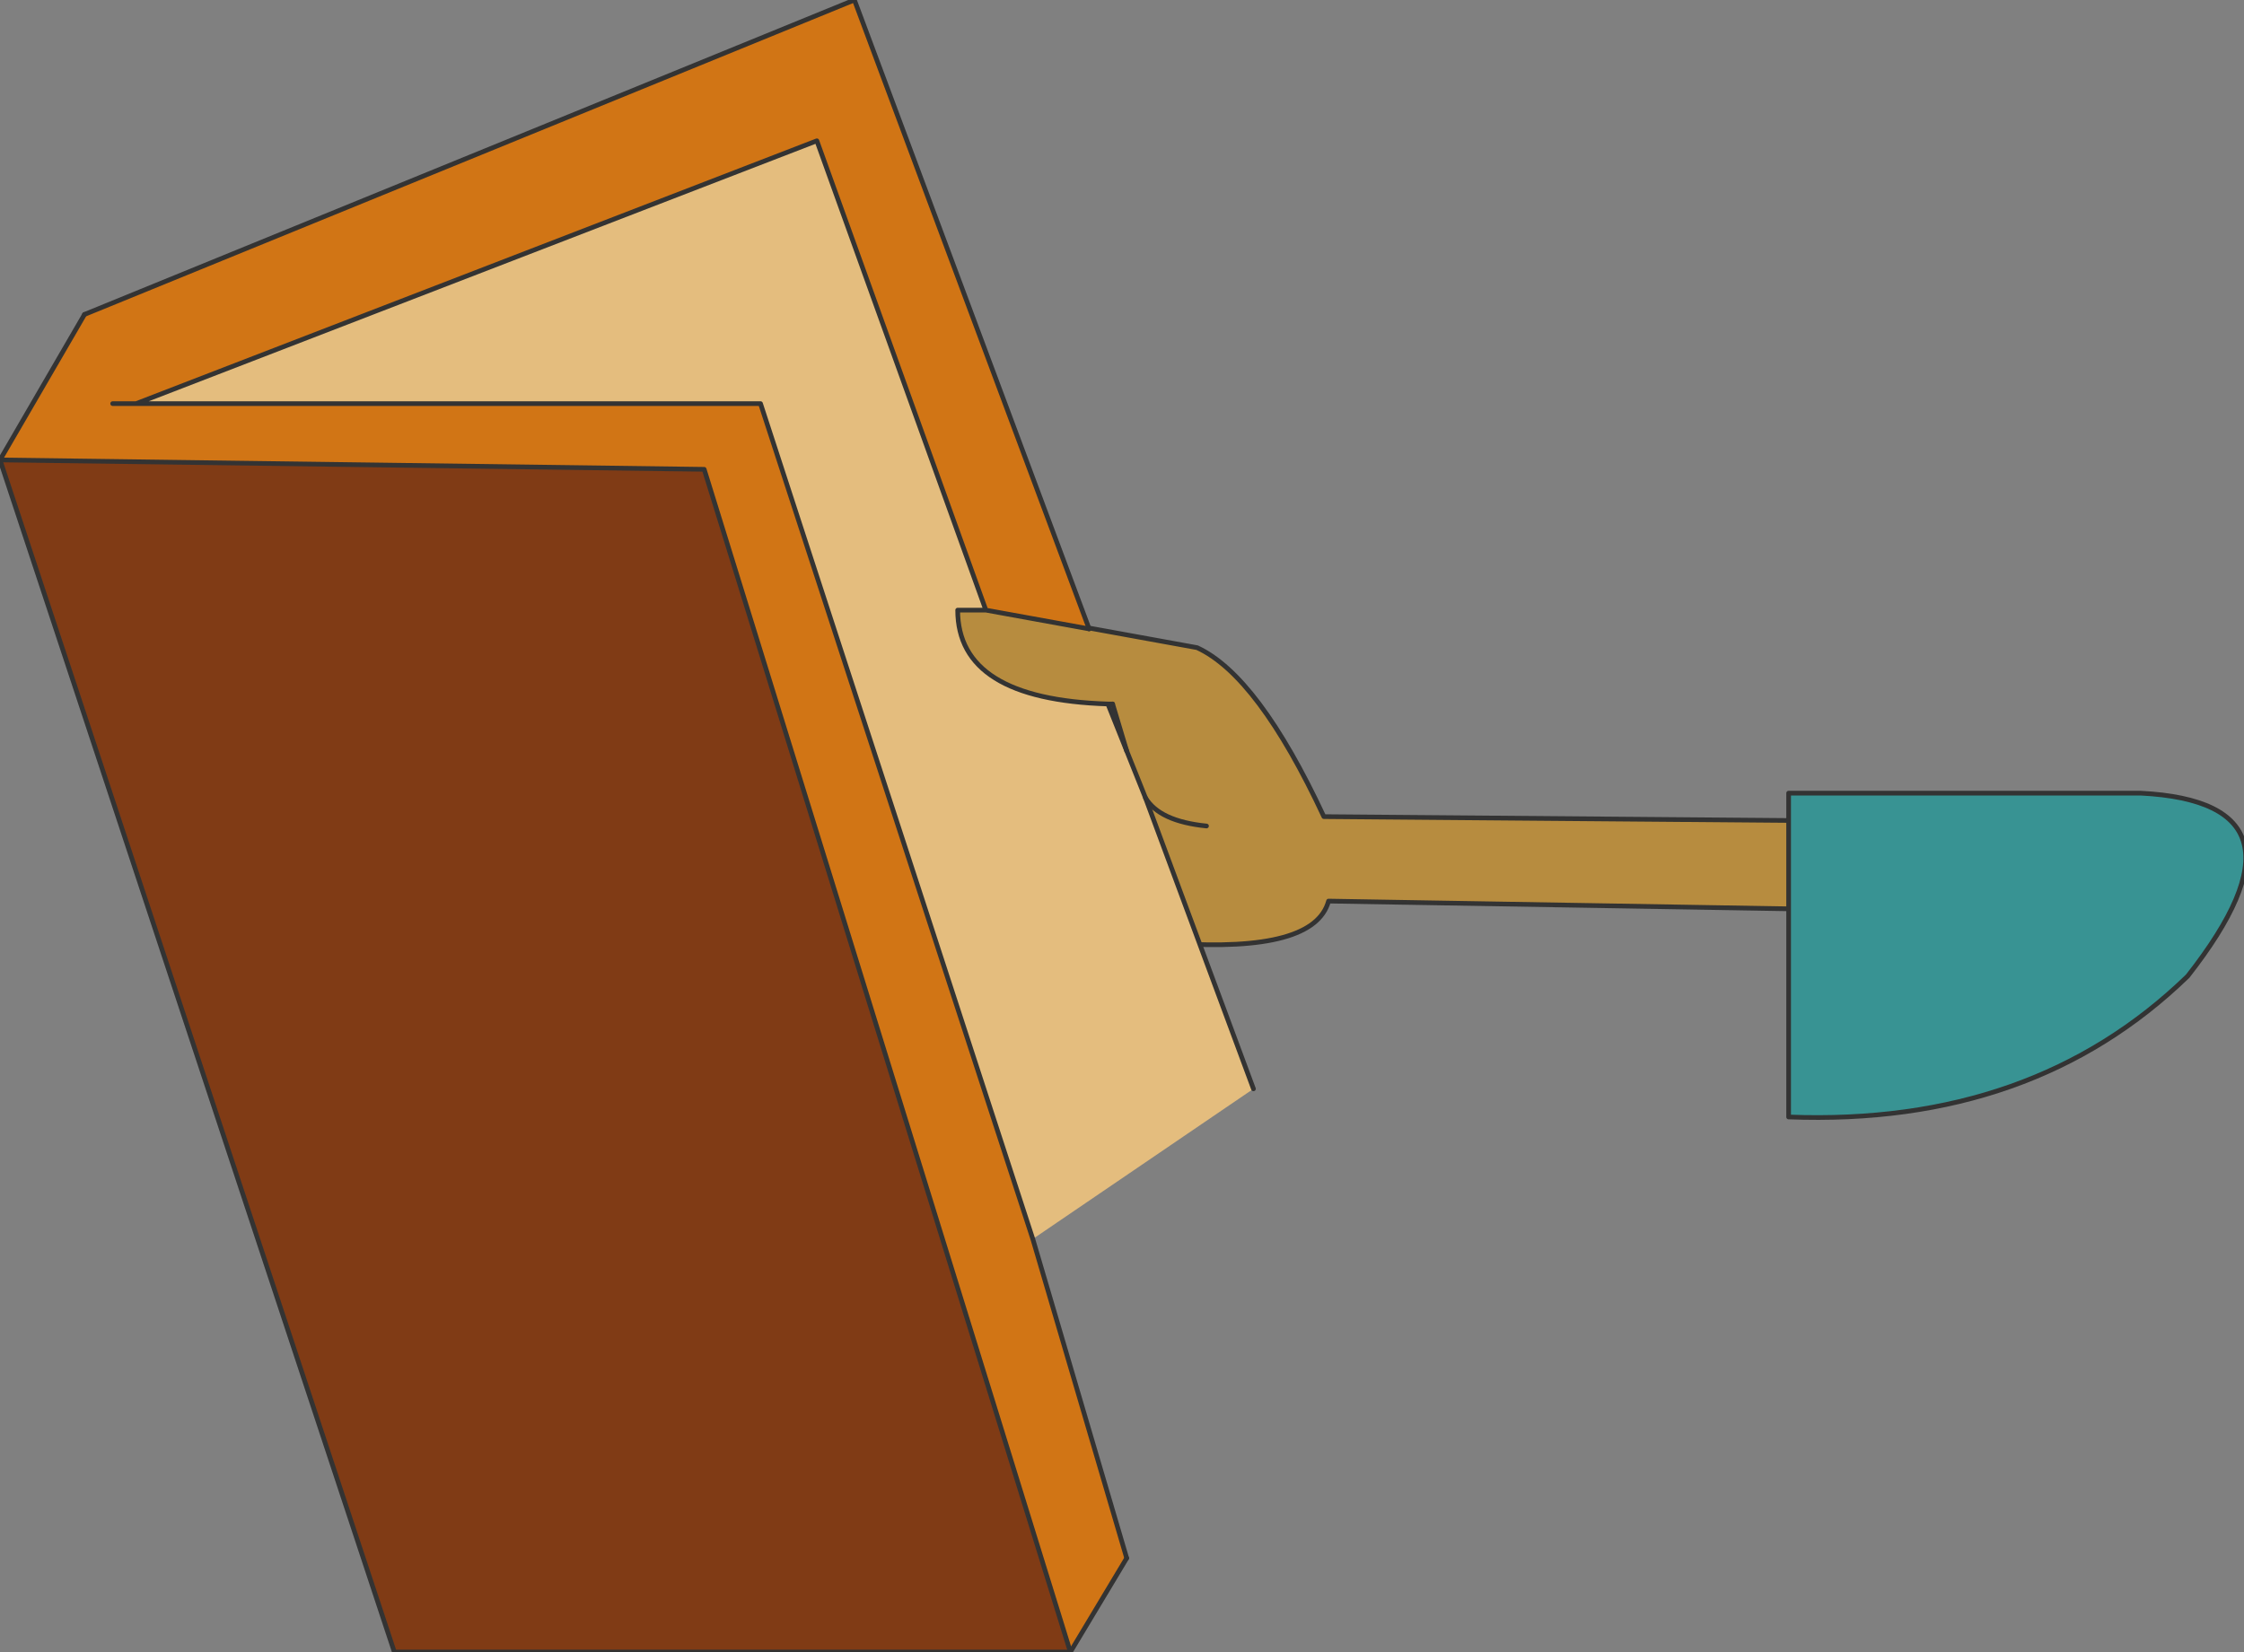 <?xml version="1.0" encoding="UTF-8" standalone="no"?>
<svg xmlns:xlink="http://www.w3.org/1999/xlink" height="17.6px" width="23.9px" xmlns="http://www.w3.org/2000/svg">
  <rect width="100%" height="100%" fill="#808080" stroke="none"/>
  <g transform="matrix(1.0, 0.0, 0.0, 1.0, 23.35, 9.05)">
    <path d="M-12.25 -2.45 L-10.6 -2.15 Q-9.95 -1.85 -9.25 -0.35 L-3.25 -0.3 -3.25 0.65 -9.2 0.55 Q-9.35 1.1 -10.85 1.0 -14.25 2.95 -14.8 2.4 -15.4 1.85 -12.75 1.05 L-16.3 1.15 -16.55 0.0 Q-16.55 -0.45 -15.95 -1.0 L-12.35 -1.2 Q-14.05 -2.65 -12.25 -2.45" fill="#b78c3f" fill-rule="evenodd" stroke="none"/>
    <path d="M-12.25 -2.45 L-10.6 -2.15 Q-9.95 -1.85 -9.25 -0.35 L-3.25 -0.3 -3.25 0.65 -9.2 0.55 Q-9.35 1.1 -10.85 1.0 -14.25 2.95 -14.8 2.4 -15.4 1.85 -12.75 1.05 L-16.3 1.15 -16.55 0.0 Q-16.55 -0.45 -15.95 -1.0 L-12.35 -1.2 Q-14.05 -2.65 -12.25 -2.45 Z" fill="none" stroke="#333333" stroke-linecap="round" stroke-linejoin="round" stroke-width="0.05"/>
    <path d="M-0.55 -0.6 Q1.4 -0.5 -0.05 1.35 -1.7 2.95 -4.3 2.85 L-4.3 -0.6 -0.55 -0.6" fill="#389393" fill-rule="evenodd" stroke="none"/>
    <path d="M-0.55 -0.6 Q1.4 -0.5 -0.05 1.35 -1.7 2.95 -4.3 2.85 L-4.3 -0.6 -0.55 -0.6 Z" fill="none" stroke="#333333" stroke-linecap="round" stroke-linejoin="round" stroke-width="0.05"/>
    <path d="M-11.55 -1.55 L-11.5 -1.55 -11.35 -1.05 -11.55 -1.55" fill="#ffffff" fill-rule="evenodd" stroke="none"/>
    <path d="M-12.85 -2.55 L-11.75 -2.35 -11.5 -1.55 -11.55 -1.55 Q-13.15 -1.6 -13.15 -2.55 L-12.85 -2.55" fill="#b78c3f" fill-rule="evenodd" stroke="none"/>
    <path d="M-23.35 -4.15 L-15.85 -4.05 -11.95 8.55 -19.15 8.55 -23.35 -4.15" fill="#803b15" fill-rule="evenodd" stroke="none"/>
    <path d="M-21.9 -4.75 L-22.15 -4.75 -21.9 -4.75 -15.25 -4.75 -12.35 4.15 -11.35 7.55 -11.95 8.55 -15.85 -4.05 -23.35 -4.15 -22.45 -5.7 -14.25 -9.05 -11.75 -2.35 -12.85 -2.55 -14.65 -7.55 -21.9 -4.75" fill="#d17515" fill-rule="evenodd" stroke="none"/>
    <path d="M-21.9 -4.75 L-14.65 -7.55 -12.85 -2.55 -13.15 -2.55 Q-13.15 -1.6 -11.55 -1.55 L-11.35 -1.05 -11.15 -0.55 -10.0 2.55 -12.35 4.15 -15.25 -4.75 -21.9 -4.75" fill="#e4bd7e" fill-rule="evenodd" stroke="none"/>
    <path d="M-11.75 -2.35 L-14.25 -9.05 -22.45 -5.7 M-11.95 8.55 L-11.35 7.55 M-11.35 -1.05 L-11.5 -1.55 M-10.0 2.55 L-11.15 -0.55 M-11.95 8.55 L-19.15 8.55 -23.35 -4.15" fill="none" stroke="#333333" stroke-linecap="round" stroke-linejoin="round" stroke-width="0.05"/>
    <path d="M-22.15 -4.75 L-21.9 -4.75 -14.65 -7.55 -12.85 -2.55 -11.75 -2.35 M-22.45 -5.7 L-23.35 -4.15 -15.85 -4.05 -11.95 8.55 M-11.35 7.55 L-12.35 4.15 -15.25 -4.75 -21.9 -4.75 M-12.85 -2.55 L-13.15 -2.55 Q-13.15 -1.6 -11.55 -1.55 L-11.5 -1.55 M-11.55 -1.55 L-11.35 -1.05 -11.15 -0.55 Q-11.0 -0.3 -10.5 -0.25" fill="none" stroke="#333333" stroke-linecap="round" stroke-linejoin="round" stroke-width="0.05"/>
  </g>
</svg>
